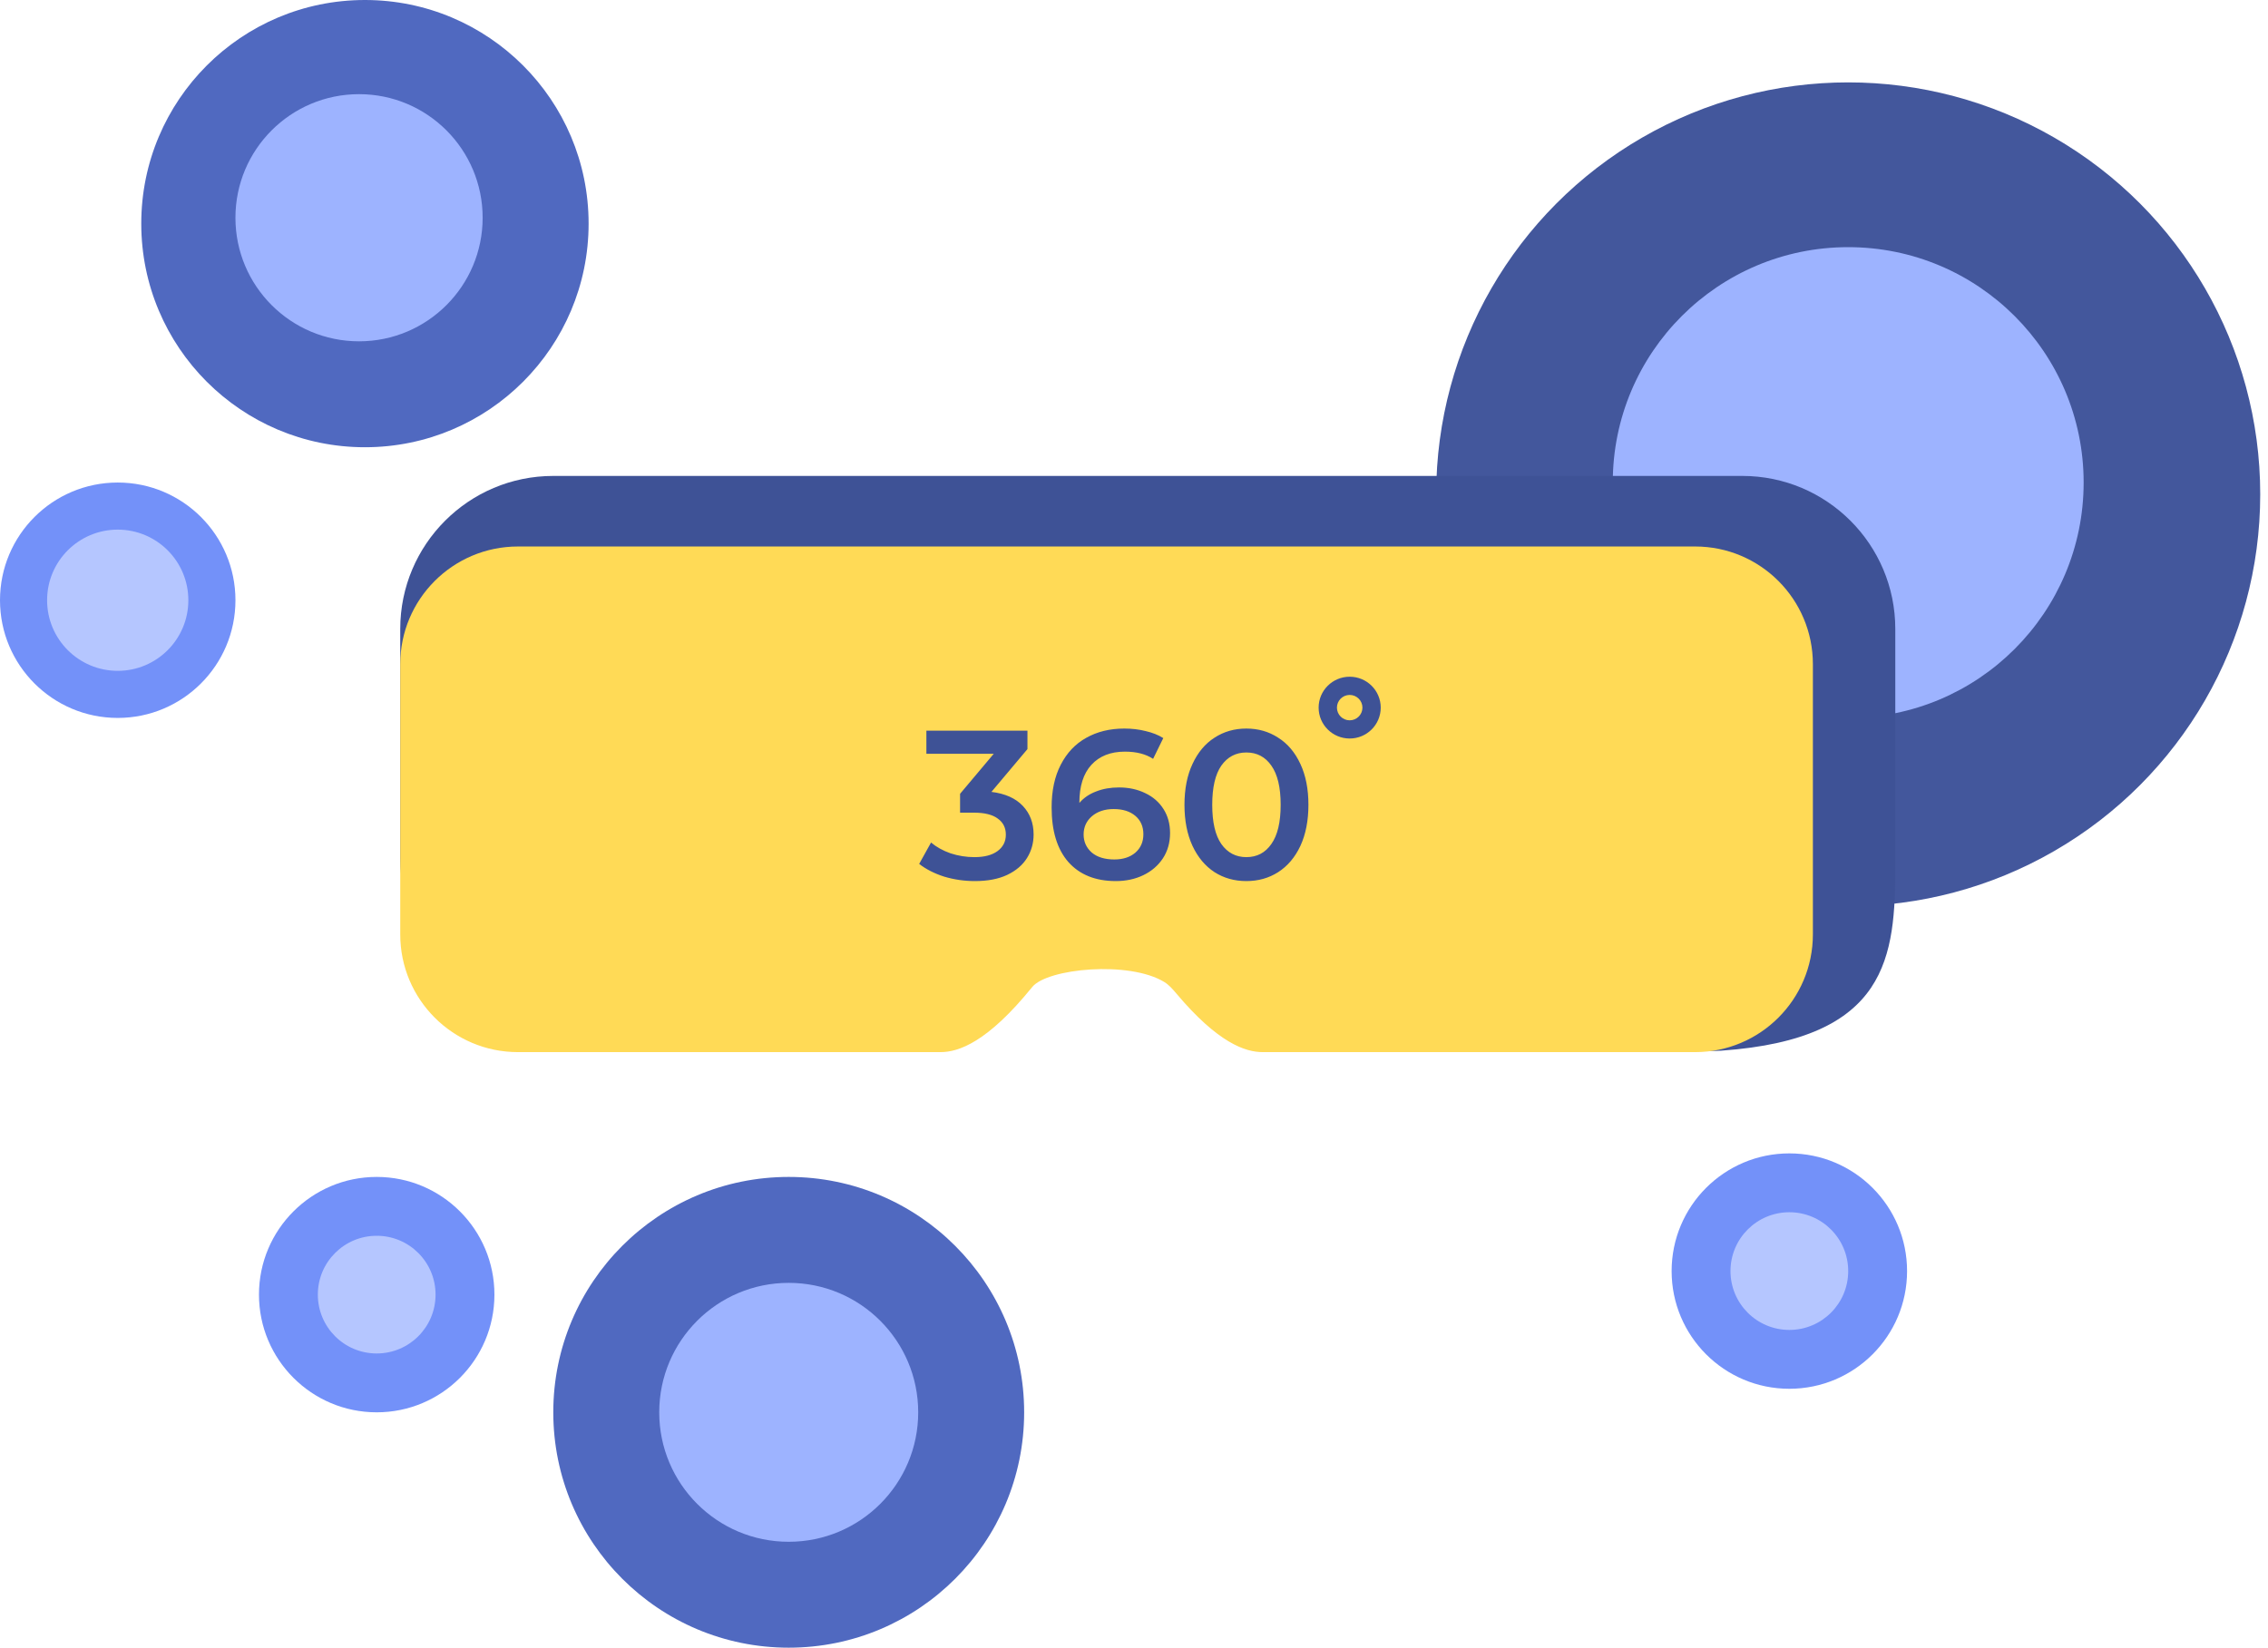 <svg width="150" height="109" viewBox="0 0 150 109" fill="none" xmlns="http://www.w3.org/2000/svg">
<circle cx="24.136" cy="14.793" r="14.793" fill="#5069C0"/>
<circle cx="23.746" cy="14.404" r="8.175" fill="#9DB3FF"/>
<circle cx="52.164" cy="93.428" r="15.571" fill="#5069C0"/>
<circle cx="52.164" cy="93.429" r="8.564" fill="#9DB3FF"/>
<circle cx="118.343" cy="84.086" r="7.786" fill="#7391F9"/>
<circle cx="118.343" cy="84.086" r="3.893" fill="#B5C6FF"/>
<circle cx="24.914" cy="85.643" r="7.786" fill="#7391F9"/>
<circle cx="24.914" cy="85.643" r="3.893" fill="#B5C6FF"/>
<ellipse cx="75.728" cy="53.63" rx="9.343" ry="9.335" fill="#B9B9B9"/>
<ellipse cx="75.885" cy="53.771" rx="5.45" ry="5.445" fill="#C4C4C4"/>
<circle cx="122.236" cy="32.7" r="27.25" fill="#43579C"/>
<circle cx="122.236" cy="31.921" r="15.571" fill="#9DB3FF"/>
<circle cx="7.786" cy="39.707" r="7.786" fill="#7391F9"/>
<circle cx="7.786" cy="39.707" r="4.671" fill="#B5C6FF"/>
<path d="M36.593 31.484H115.229C120.819 31.484 125.35 36.016 125.35 41.606V57.23C125.35 63.276 124.91 68.72 113.855 69.504C111.963 69.638 110.094 69.068 108.485 68.063L106.666 66.926H86.839C85.631 66.926 83.746 66.293 80.885 62.924L80.88 62.918C80.569 62.552 80.252 62.179 79.834 61.943C77.323 60.525 71.75 61.074 70.707 62.364C67.584 66.224 65.56 66.926 64.288 66.926H36.593C31.003 66.926 26.471 62.394 26.471 56.804V41.606C26.471 36.016 31.003 31.484 36.593 31.484Z" fill="#3E5296"/>
<path d="M112.114 36.152H34.257C29.957 36.152 26.471 39.637 26.471 43.937V61.815C26.471 66.115 29.957 69.601 34.257 69.601H62.204C63.406 69.601 65.318 68.938 68.268 65.295C69.27 64.059 74.686 63.544 77.002 64.962C77.319 65.156 77.564 65.443 77.804 65.727C80.553 68.991 82.359 69.601 83.512 69.601H112.114C116.414 69.601 119.9 66.115 119.9 61.815V43.937C119.9 39.637 116.414 36.152 112.114 36.152Z" fill="#FFDA56"/>
<path d="M65.571 52.386C66.477 52.498 67.169 52.806 67.645 53.311C68.122 53.815 68.36 54.446 68.36 55.203C68.36 55.773 68.215 56.291 67.925 56.758C67.636 57.225 67.197 57.599 66.608 57.88C66.029 58.151 65.319 58.286 64.478 58.286C63.777 58.286 63.1 58.188 62.446 57.992C61.801 57.786 61.25 57.506 60.792 57.151L61.577 55.735C61.932 56.034 62.362 56.273 62.866 56.45C63.38 56.618 63.908 56.702 64.45 56.702C65.094 56.702 65.599 56.572 65.963 56.31C66.337 56.039 66.524 55.675 66.524 55.217C66.524 54.759 66.346 54.404 65.991 54.152C65.646 53.89 65.113 53.759 64.394 53.759H63.497V52.512L65.725 49.863H61.269V48.336H67.953V49.555L65.571 52.386ZM74.008 52.092C74.653 52.092 75.232 52.218 75.746 52.47C76.26 52.713 76.661 53.063 76.951 53.521C77.241 53.979 77.385 54.507 77.385 55.105C77.385 55.74 77.227 56.301 76.909 56.786C76.591 57.263 76.162 57.632 75.62 57.894C75.078 58.155 74.471 58.286 73.798 58.286C72.452 58.286 71.406 57.865 70.659 57.025C69.921 56.184 69.552 54.979 69.552 53.409C69.552 52.306 69.752 51.368 70.154 50.592C70.556 49.807 71.116 49.214 71.836 48.812C72.564 48.401 73.405 48.196 74.358 48.196C74.863 48.196 75.335 48.252 75.774 48.364C76.222 48.467 76.61 48.621 76.937 48.826L76.264 50.2C75.778 49.882 75.157 49.723 74.4 49.723C73.457 49.723 72.719 50.013 72.186 50.592C71.654 51.171 71.387 52.008 71.387 53.101V53.115C71.677 52.778 72.046 52.526 72.495 52.358C72.943 52.18 73.447 52.092 74.008 52.092ZM73.7 56.856C74.27 56.856 74.732 56.707 75.087 56.408C75.442 56.1 75.62 55.693 75.62 55.189C75.62 54.675 75.442 54.269 75.087 53.97C74.732 53.671 74.256 53.521 73.658 53.521C73.069 53.521 72.588 53.68 72.214 53.998C71.85 54.315 71.668 54.717 71.668 55.203C71.668 55.679 71.845 56.076 72.2 56.394C72.564 56.702 73.064 56.856 73.7 56.856ZM82.43 58.286C81.645 58.286 80.944 58.09 80.328 57.697C79.711 57.296 79.225 56.716 78.87 55.96C78.515 55.194 78.338 54.287 78.338 53.241C78.338 52.194 78.515 51.293 78.87 50.536C79.225 49.77 79.711 49.191 80.328 48.798C80.944 48.397 81.645 48.196 82.43 48.196C83.215 48.196 83.915 48.397 84.532 48.798C85.158 49.191 85.649 49.77 86.004 50.536C86.359 51.293 86.536 52.194 86.536 53.241C86.536 54.287 86.359 55.194 86.004 55.96C85.649 56.716 85.158 57.296 84.532 57.697C83.915 58.09 83.215 58.286 82.43 58.286ZM82.43 56.702C83.131 56.702 83.682 56.413 84.084 55.834C84.495 55.254 84.7 54.39 84.7 53.241C84.7 52.092 84.495 51.227 84.084 50.648C83.682 50.069 83.131 49.779 82.43 49.779C81.739 49.779 81.187 50.069 80.776 50.648C80.374 51.227 80.174 52.092 80.174 53.241C80.174 54.39 80.374 55.254 80.776 55.834C81.187 56.413 81.739 56.702 82.43 56.702Z" fill="#3E5296"/>
<path d="M91.318 46.811C91.318 47.94 90.399 48.855 89.265 48.855C88.131 48.855 87.211 47.94 87.211 46.811C87.211 45.682 88.131 44.767 89.265 44.767C90.399 44.767 91.318 45.682 91.318 46.811ZM88.422 46.811C88.422 47.275 88.799 47.651 89.265 47.651C89.731 47.651 90.108 47.275 90.108 46.811C90.108 46.348 89.731 45.972 89.265 45.972C88.799 45.972 88.422 46.348 88.422 46.811Z" fill="#3E5296"/>
</svg>
